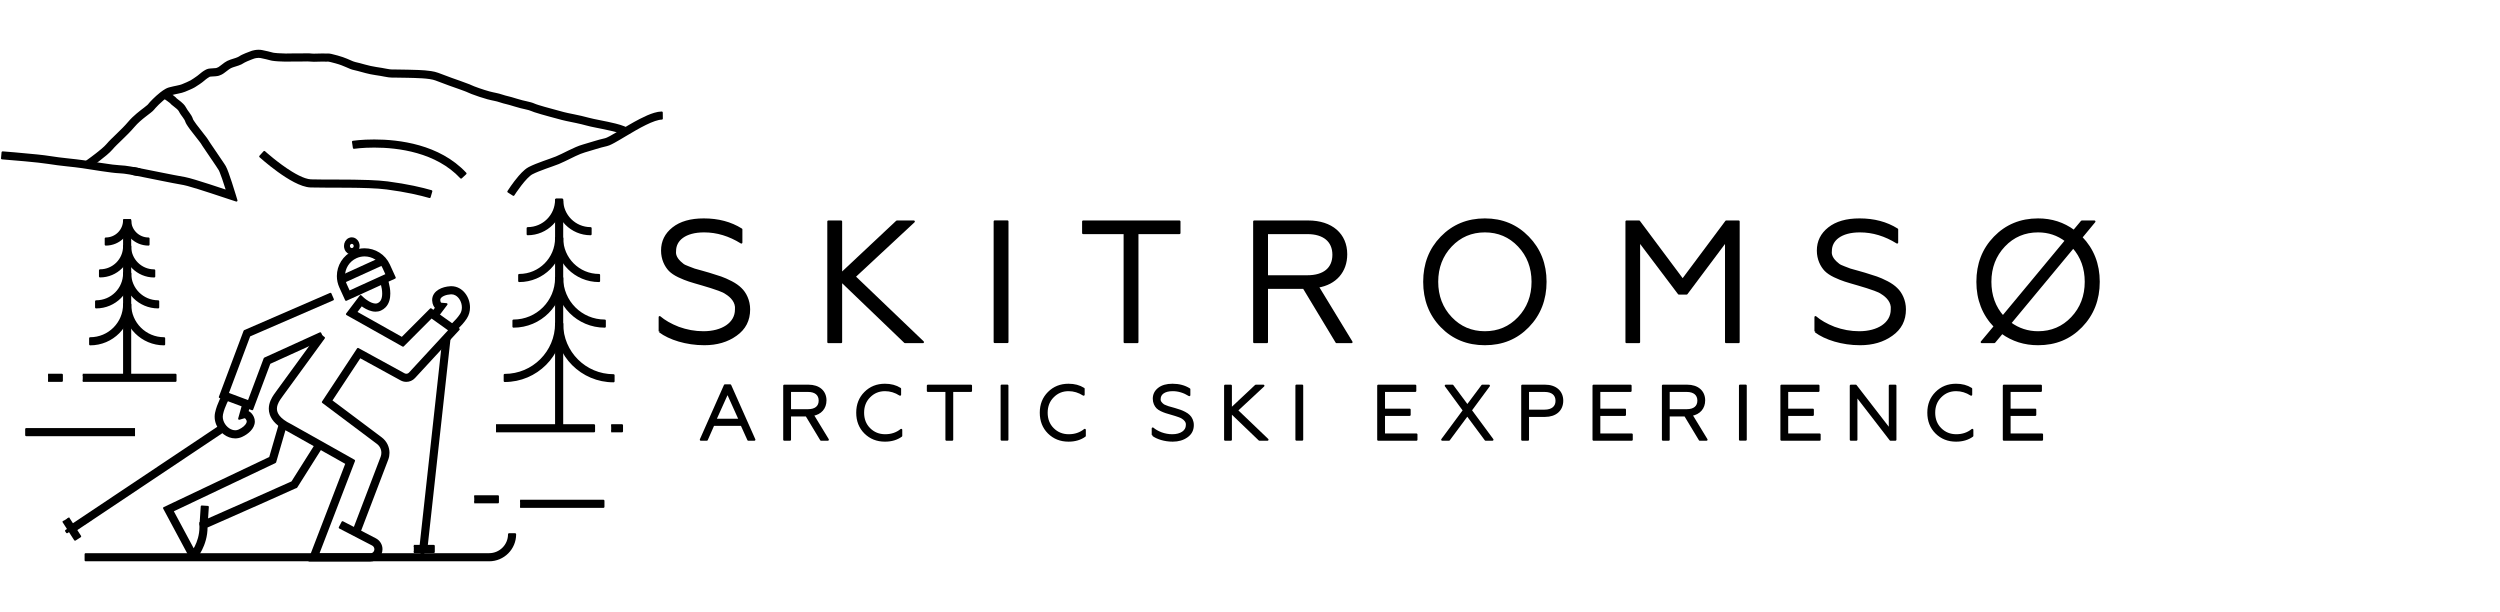 <svg style="fill-rule:evenodd;clip-rule:evenodd;stroke-linejoin:round;stroke-miterlimit:2;" xml:space="preserve" xmlns:xlink="http://www.w3.org/1999/xlink" xmlns="http://www.w3.org/2000/svg" version="1.1" viewBox="0 0 1184 290" height="100%" width="100%">
    <g transform="matrix(0.843,0,0,0.843,-0.317,22.655)">
        <g transform="matrix(0.366,0,0,0.366,191.273,179.411)">
            <path style="fill-rule:nonzero;stroke:black;stroke-width:3.24px;" d="M0,246.206L50.361,272.297C53.024,273.676 54.696,276.426 54.696,279.422C54.693,281.653 53.805,283.63 52.345,285.097C50.878,286.556 48.901,287.445 46.671,287.447L-33.531,287.447L21.813,143.496L-75.102,89.003L-75.222,88.945C-84.689,84.343 -90.462,79.656 -93.777,75.408C-95.44,73.281 -96.508,71.263 -97.178,69.341C-97.846,67.416 -98.121,65.576 -98.123,63.764C-98.123,61.551 -97.7,59.374 -96.999,57.275C-95.951,54.128 -94.267,51.189 -92.645,48.774C-91.834,47.565 -91.043,46.487 -90.348,45.546C-89.646,44.587 -89.067,43.835 -88.521,42.944L-92.475,40.564L-88.745,43.281L-24.401,-45.039L-31.86,-50.473L-96.323,38.009L-96.428,38.184C-96.491,38.293 -96.763,38.693 -97.136,39.199C-97.794,40.101 -98.772,41.391 -99.844,42.949C-101.456,45.293 -103.301,48.262 -104.774,51.76C-106.243,55.255 -107.35,59.31 -107.352,63.764C-107.353,66.532 -106.915,69.443 -105.895,72.372C-104.368,76.773 -101.542,81.164 -97.202,85.325C-92.857,89.494 -87.009,93.471 -79.26,97.244L-77.241,93.094L-79.503,97.116L10.335,147.631L-46.968,296.676L46.671,296.676C51.42,296.679 55.763,294.738 58.871,291.623C61.986,288.515 63.927,284.173 63.925,279.422C63.925,272.975 60.33,267.069 54.607,264.103L4.246,238.011L0,246.206Z"></path>
        </g>
        <g transform="matrix(0.366,0,0,0.366,180.291,180.838)">
            <path style="fill-rule:nonzero;stroke:black;stroke-width:3.24px;" d="M0,-55.861L-85.236,-17.099L-109.887,48.687L-142.193,36.578L-108.846,-52.382L19.327,-107.962L15.656,-116.429L-116.113,-59.291L-154.074,41.981L-104.483,60.568L-77.936,-10.281L3.821,-47.46L0,-55.861Z"></path>
        </g>
        <g transform="matrix(0.366,0,0,0.366,214.234,271.652)">
            <path style="fill-rule:nonzero;stroke:black;stroke-width:3.24px;" d="M0,-385.442L1.265,-385.932L-0.001,-385.446L0,-385.442L1.265,-385.932L-0.001,-385.446C0.017,-385.4 1.027,-382.756 2.016,-378.876C3.009,-375.001 3.963,-369.877 3.958,-365.002C3.964,-361.301 3.402,-357.785 2.145,-355.05C1.517,-353.675 0.731,-352.486 -0.26,-351.46C-1.253,-350.435 -2.456,-349.559 -4.028,-348.841C-5.181,-348.319 -6.411,-348.078 -7.806,-348.075C-9.728,-348.07 -11.945,-348.576 -14.169,-349.444C-17.507,-350.735 -20.805,-352.807 -23.191,-354.552C-24.387,-355.423 -25.361,-356.209 -26.022,-356.766C-26.353,-357.044 -26.606,-357.265 -26.77,-357.411L-26.947,-357.571L-26.984,-357.604L-30.722,-361.089L-51.67,-333.453L34.338,-285.108L77.958,-328.817L105.843,-308.886L44.711,-242.677C43.294,-241.143 41.349,-240.34 39.362,-240.338C38.167,-240.339 36.977,-240.628 35.871,-241.232L-34.836,-279.96L-88.637,-198.436L-4.807,-135.562C0.019,-131.945 2.691,-126.34 2.693,-120.56C2.693,-118.346 2.3,-116.109 1.482,-113.94L1.488,-113.956L-42.018,0.042L-33.396,3.333L10.11,-110.665L10.117,-110.681C11.333,-113.904 11.922,-117.253 11.922,-120.56C11.924,-129.179 7.928,-137.547 0.73,-142.946L-76.148,-200.605L-31.815,-267.782L31.437,-233.138C33.926,-231.774 36.662,-231.108 39.362,-231.109C43.847,-231.106 48.284,-232.943 51.491,-236.416L119.72,-310.311L76.956,-340.877L32.753,-296.586L-37.922,-336.312L-26.453,-351.441L-30.13,-354.229L-33.278,-350.854C-33.142,-350.732 -30.087,-347.881 -25.485,-344.95C-23.18,-343.487 -20.485,-341.999 -17.512,-340.842C-14.54,-339.691 -11.273,-338.851 -7.806,-338.846C-5.311,-338.843 -2.699,-339.304 -0.208,-340.439C2.376,-341.612 4.587,-343.191 6.376,-345.046C9.07,-347.831 10.785,-351.178 11.802,-354.601C12.823,-358.033 13.184,-361.568 13.186,-365.002C13.18,-371.132 12.031,-376.977 10.906,-381.363C9.776,-385.744 8.653,-388.652 8.606,-388.775L0,-385.442Z"></path>
        </g>
        <g transform="matrix(0.366,0,0,0.366,137.148,213.78)">
            <path style="fill-rule:nonzero;stroke:black;stroke-width:3.24px;" d="M0,-38.088L-6.542,-14.801L1.473,-17.175L0.693,-19.805L1.32,-17.134L1.473,-17.175L0.693,-19.805L1.32,-17.134L1.154,-17.841L1.304,-17.13L1.32,-17.134L1.154,-17.841L1.304,-17.13L1.391,-17.143L1.654,-17.157C2.053,-17.151 2.613,-17.089 3.316,-16.659C4.013,-16.217 5.018,-15.348 6.066,-13.073C6.461,-12.194 6.619,-11.407 6.622,-10.58C6.621,-9.592 6.377,-8.515 5.813,-7.317C4.977,-5.526 3.384,-3.523 1.201,-1.664C-0.974,0.199 -3.713,1.917 -6.693,3.27C-8.67,4.167 -10.648,4.565 -12.657,4.567C-15.119,4.568 -17.641,3.949 -20.073,2.777C-23.72,1.029 -27.118,-1.986 -29.529,-5.66C-31.951,-9.333 -33.373,-13.61 -33.369,-17.862C-33.368,-19.141 -33.242,-20.423 -32.976,-21.7C-31.752,-27.639 -29.198,-34.145 -26.943,-39.069C-25.817,-41.536 -24.769,-43.617 -24.009,-45.069C-23.629,-45.796 -23.321,-46.365 -23.111,-46.747C-23.006,-46.938 -22.926,-47.083 -22.873,-47.176L-22.815,-47.279L-22.801,-47.303L-30.811,-51.887C-30.86,-51.8 -32.92,-48.199 -35.338,-42.902C-37.755,-37.595 -40.543,-30.624 -42.012,-23.578C-42.41,-21.668 -42.598,-19.752 -42.597,-17.862C-42.597,-13.666 -41.676,-9.606 -40.091,-5.89C-37.707,-0.315 -33.85,4.515 -29.11,8.04C-24.374,11.553 -18.683,13.789 -12.657,13.796C-9.396,13.799 -6.058,13.123 -2.873,11.671C2.06,9.42 6.53,6.397 9.953,2.713C11.661,0.867 13.108,-1.155 14.159,-3.377C15.207,-5.593 15.852,-8.033 15.851,-10.58C15.854,-12.693 15.396,-14.858 14.468,-16.893C12.835,-20.51 10.579,-23.035 8.162,-24.514C5.75,-26.006 3.344,-26.392 1.654,-26.386C0.161,-26.383 -0.833,-26.116 -1.149,-26.024L0.162,-21.6L4.604,-20.352L8.885,-35.592L0,-38.088Z"></path>
        </g>
        <g transform="matrix(0.366,0,0,0.366,245.873,143.31)">
            <path style="fill-rule:nonzero;stroke:black;stroke-width:3.24px;" d="M0,21.275L14.565,1.968L6.241,1.261L5.984,4.275L6.382,1.276L6.241,1.261L5.984,4.275L6.382,1.276L6.293,1.946L6.415,1.281L6.382,1.276L6.293,1.946L6.415,1.281C6.402,1.279 6.206,1.239 5.958,1.128C5.577,0.95 5.107,0.671 4.629,-0.001C4.161,-0.682 3.592,-1.864 3.453,-4.232L3.432,-4.616L3.452,-4.241L3.441,-4.599C3.454,-5.9 3.788,-6.923 4.505,-8.015C5.569,-9.63 7.721,-11.306 10.717,-12.547C13.694,-13.796 17.427,-14.606 21.287,-14.811C21.561,-14.826 21.831,-14.834 22.097,-14.834C24.568,-14.83 26.817,-14.223 28.914,-13.113C32.046,-11.456 34.813,-8.591 36.77,-5.023C38.73,-1.465 39.85,2.753 39.845,6.876C39.843,10.849 38.836,14.697 36.677,18.016C33.379,23.097 28.631,28.228 24.739,31.994C22.793,33.882 21.06,35.439 19.824,36.515C19.205,37.054 18.711,37.472 18.376,37.751C18.209,37.891 18.082,37.996 17.999,38.065L17.907,38.139L17.885,38.157L23.68,45.341C23.756,45.278 26.984,42.673 31.165,38.619C35.346,34.556 40.48,29.078 44.413,23.05C47.652,18.072 49.077,12.407 49.074,6.876C49.059,-0.805 46.404,-8.308 41.753,-14.12C39.422,-17.02 36.567,-19.496 33.244,-21.263C29.927,-23.03 26.129,-24.066 22.097,-24.063C21.661,-24.063 21.224,-24.051 20.786,-24.027C14.394,-23.664 8.205,-22.092 3.197,-19.054C0.702,-17.526 -1.515,-15.598 -3.157,-13.159C-4.8,-10.734 -5.798,-7.755 -5.787,-4.599C-5.787,-4.3 -5.778,-4.007 -5.762,-3.721L-5.762,-3.73C-5.609,-0.879 -4.971,1.551 -3.972,3.542C-2.483,6.547 -0.183,8.395 1.697,9.318C3.588,10.261 5.058,10.418 5.459,10.457L5.85,5.859L2.167,3.08L-7.367,15.716L0,21.275Z"></path>
        </g>
        <g transform="matrix(0.366,0,0,0.366,178.481,276.627)">
            <path style="fill-rule:nonzero;stroke:black;stroke-width:3.24px;" d="M0,-149.356L-38.083,-88.992C-38.751,-88.693 -39.66,-88.288 -40.817,-87.772C-58.912,-79.695 -133.965,-46.224 -176.169,-27.808L-179.086,-26.535L-178.933,-23.357C-178.882,-22.292 -178.856,-21.243 -178.856,-20.212C-178.854,-7.724 -182.517,2.738 -186.202,10.078C-187.292,12.249 -188.368,14.104 -189.357,15.688L-222.002,-45.164L-64.31,-120.022L-47.824,-176.882L-56.687,-179.452L-56.688,-179.452L-72.017,-126.579L-234.718,-49.344L-192.102,30.096L-188.769,30.096L-186.448,27.458C-186.261,27.241 -182.112,22.496 -177.954,14.218C-173.803,5.947 -169.63,-5.903 -169.628,-20.212C-169.628,-20.336 -169.636,-20.465 -169.637,-20.59C-120.69,-41.983 -33.051,-81.132 -33.043,-81.135L-31.769,-81.705L7.805,-144.432L0,-149.356Z"></path>
        </g>
        <g transform="matrix(0.024,-0.365,-0.365,-0.024,120.372,261.907)">
            <rect style="stroke:black;stroke-width:3.24px;" height="9.229" width="27.936" y="9.625" x="-17.659"></rect>
        </g>
        <g transform="matrix(0.366,0,0,0.366,219.877,126.46)">
            <path style="fill-rule:nonzero;stroke:black;stroke-width:3.24px;" d="M0,5.006L-1.911,0.805L-63.903,28.998L-68.945,17.911C-70.888,13.637 -71.801,9.184 -71.802,4.792C-71.802,-1.234 -70.072,-7.144 -66.88,-12.202C-63.686,-17.26 -59.053,-21.458 -53.19,-24.126C-48.916,-26.069 -44.463,-26.982 -40.071,-26.983C-34.045,-26.984 -28.135,-25.253 -23.078,-22.061C-18.02,-18.866 -13.821,-14.234 -11.153,-8.371L-4.201,6.916L0,5.006L-1.911,0.805L0,5.006L4.2,3.096L-2.752,-12.192C-6.177,-19.727 -11.629,-25.752 -18.153,-29.866C-24.678,-33.983 -32.28,-36.211 -40.071,-36.212C-45.746,-36.213 -51.523,-35.024 -57.011,-32.527C-64.546,-29.103 -70.571,-23.65 -74.685,-17.127C-78.802,-10.602 -81.03,-2.999 -81.031,4.792C-81.032,10.468 -79.842,16.244 -77.346,21.731L-68.484,41.219L6.11,7.296L4.2,3.096L0,5.006Z"></path>
        </g>
        <g transform="matrix(0.239,0,0,0.265,200.503,112.565)">
            <path style="fill-rule:nonzero;stroke:black;stroke-width:4.7px;" d="M4.201,-11.352L-4.201,-7.532C-3.783,-6.61 -3.591,-5.668 -3.59,-4.729C-3.59,-3.445 -3.961,-2.171 -4.646,-1.088C-5.333,-0.004 -6.309,0.883 -7.573,1.461C-8.496,1.879 -9.438,2.071 -10.375,2.072C-11.661,2.073 -12.934,1.701 -14.017,1.016C-15.1,0.33 -15.986,-0.645 -16.562,-1.909C-16.983,-2.837 -17.175,-3.779 -17.177,-4.715C-17.177,-6 -16.805,-7.272 -16.121,-8.355C-15.435,-9.438 -14.459,-10.325 -13.194,-10.902C-12.27,-11.322 -11.327,-11.513 -10.39,-11.515C-9.105,-11.515 -7.833,-11.143 -6.75,-10.459C-5.666,-9.772 -4.778,-8.796 -4.2,-7.53L0,-9.442L4.2,-11.353C2.865,-14.291 0.725,-16.658 -1.824,-18.264C-4.375,-19.873 -7.34,-20.743 -10.39,-20.743C-12.61,-20.744 -14.876,-20.276 -17.014,-19.303C-19.952,-17.97 -22.32,-15.83 -23.926,-13.28C-25.535,-10.73 -26.405,-7.765 -26.405,-4.715C-26.407,-2.492 -25.937,-0.226 -24.964,1.911C-23.632,4.847 -21.491,7.216 -18.942,8.821C-16.391,10.43 -13.426,11.3 -10.375,11.301C-8.156,11.302 -5.89,10.834 -3.752,9.861C-0.814,8.527 1.554,6.386 3.159,3.837C4.768,1.287 5.638,-1.679 5.638,-4.729C5.64,-6.947 5.174,-9.213 4.201,-11.352Z"></path>
        </g>
        <g transform="matrix(0.366,0,0,0.366,192.8,118.07)">
            <path style="fill-rule:nonzero;stroke:black;stroke-width:3.24px;" d="M0,37.516L64.021,8.401L60.2,0L-3.821,29.115"></path>
        </g>
        <g transform="matrix(0.366,0,0,0.366,286.374,287.871)">
            <path style="fill-rule:nonzero;stroke:black;stroke-width:3.24px;" d="M0,-39.841C-0.002,-31.373 -3.419,-23.749 -8.965,-18.195C-14.52,-12.648 -22.143,-9.232 -30.61,-9.229L-649.943,-9.229L-649.943,0L-30.61,0C-8.605,-0.003 9.226,-17.836 9.229,-39.841L0,-39.841Z"></path>
        </g>
        <g transform="matrix(0.366,0,0,0.366,125.315,269.717)">
            <path style="fill-rule:nonzero;stroke:black;stroke-width:3.24px;" d="M0,-150.83C-1.231,-152.576 -2.321,-154.411 -3.402,-156.251L-233.902,-2.252L-228.775,5.421L1.724,-148.577C1.122,-149.31 0.542,-150.062 0,-150.83"></path>
        </g>
        <g transform="matrix(0.366,0,0,0.366,35.85,274.462)">
            <path style="fill-rule:nonzero;stroke:black;stroke-width:3.24px;" d="M0,-23.428L18.292,4.995L26.053,0.001L7.761,-28.423"></path>
        </g>
        <g transform="matrix(0.366,0,0,0.366,249.431,278.719)">
            <path style="fill-rule:nonzero;stroke:black;stroke-width:3.24px;" d="M0,-310.375C-0.123,-310.253 -0.256,-310.179 -0.39,-310.119L-35.29,7.179L-26.116,8.188L9.824,-318.563C6.809,-315.551 3.037,-313.387 0,-310.375"></path>
        </g>
        <g transform="matrix(0.366,0,0,0.366,232.853,279.841)">
            <path style="fill-rule:nonzero;stroke:black;stroke-width:3.24px;" d="M0,9.229L30.618,9.229L30.618,0L0,0"></path>
        </g>
        <g transform="matrix(-0.366,0,0,0.366,644.555,55.995)">
            <rect style="stroke:black;stroke-width:3.24px;" height="5.082" width="2.542" y="618.881" x="1110.32"></rect>
        </g>
        <g transform="matrix(-0.205,-0.302,-0.302,0.205,39.568,271.118)">
            <rect style="stroke:black;stroke-width:3.24px;" height="5.083" width="2.541" y="-0.063" x="0.119"></rect>
        </g>
        <g transform="matrix(0.366,0,0,0.366,343.74,212.05)">
            <path style="fill-rule:nonzero;stroke:black;stroke-width:3.24px;" d="M0,9.229L16.558,9.229L16.558,0L0,0"></path>
        </g>
        <g transform="matrix(0.366,0,0,0.366,279.039,212.05)">
            <path style="fill-rule:nonzero;stroke:black;stroke-width:3.24px;" d="M0,9.229L150.433,9.229L150.433,0L0,0"></path>
        </g>
        <g transform="matrix(0.366,0,0,0.366,266.804,251.946)">
            <path style="fill-rule:nonzero;stroke:black;stroke-width:3.24px;" d="M0,9.229L36.287,9.229L36.287,0L0,0"></path>
        </g>
        <g transform="matrix(0.366,0,0,0.366,292.562,254.479)">
            <path style="fill-rule:nonzero;stroke:black;stroke-width:3.24px;" d="M0,9.229L127.887,9.229L127.887,0L0,0"></path>
        </g>
        <g transform="matrix(0.366,0,0,0.366,46.866,183.685)">
            <path style="fill-rule:nonzero;stroke:black;stroke-width:3.24px;" d="M0,9.229L142.331,9.229L142.331,0L0,0"></path>
        </g>
        <g transform="matrix(0.366,0,0,0.366,76.229,217.585)">
            <path style="fill-rule:nonzero;stroke:black;stroke-width:3.24px;" d="M0,-9.229L-166.993,-9.229L-166.993,0L0,0"></path>
        </g>
        <g transform="matrix(0.366,0,0,0.366,27.377,183.685)">
            <path style="fill-rule:nonzero;stroke:black;stroke-width:3.24px;" d="M0,9.229L21.138,9.229L21.138,0L0,0"></path>
        </g>
        <g transform="matrix(0.4,0,0,0.366,1.562,68.114)">
            <path style="fill-rule:nonzero;stroke:black;stroke-width:3.1px;" d="M0,-16.443C0.002,-16.443 0.765,-16.379 2.143,-16.26C6.966,-15.845 19.264,-14.766 32.111,-13.469C38.534,-12.82 45.094,-12.118 50.914,-11.419C56.727,-10.721 61.825,-10.021 65.202,-9.406C73.506,-7.896 82.382,-6.78 90.719,-5.779C99.05,-4.78 106.854,-3.893 112.872,-2.889C119.037,-1.861 129.481,-0.01 139.538,1.623C144.569,2.44 149.507,3.203 153.799,3.785C158.106,4.365 161.705,4.77 164.336,4.859C168.505,4.989 173.825,5.765 178.731,6.67C183.653,7.575 188.167,8.593 191.033,9.197L192.934,0.166C190.183,-0.412 185.531,-1.464 180.399,-2.407C175.252,-3.349 169.632,-4.2 164.634,-4.366C162.683,-4.424 159.186,-4.796 155.039,-5.361C142.523,-7.056 123.75,-10.431 114.389,-11.992C107.987,-13.058 100.12,-13.945 91.819,-14.942C83.524,-15.937 74.808,-17.038 66.853,-18.486C62.583,-19.261 56.41,-20.075 49.442,-20.885C28.577,-23.31 0.796,-25.637 0.771,-25.64L0,-16.443Z"></path>
        </g>
        <g transform="matrix(0.366,0,0,0.366,74.876,39.77)">
            <path style="fill-rule:nonzero;stroke:black;stroke-width:3.24px;" d="M0,84.915C0.005,84.916 2.167,85.343 5.594,86.023C15.871,88.06 37.516,92.364 45.883,94.126C57.21,96.511 65.835,97.998 78.513,100.356C79.893,100.612 81.969,101.107 84.468,101.777C93.253,104.127 107.34,108.596 120.446,112.881C133.571,117.17 145.732,121.275 150.962,122.975L159.37,125.709L156.805,117.247C156.799,117.229 154.058,108.19 150.825,98.303C149.207,93.357 147.468,88.203 145.873,83.826C145.074,81.636 144.313,79.642 143.607,77.94C142.893,76.226 142.273,74.849 141.579,73.662C141.028,72.731 140.269,71.539 139.317,70.083C136.003,65.015 130.399,56.853 125.317,49.413C122.777,45.697 120.372,42.167 118.466,39.325C117.515,37.904 116.688,36.655 116.039,35.652C115.394,34.657 114.911,33.874 114.722,33.536C114.189,32.6 113.542,31.683 112.699,30.528C111.237,28.538 109.238,25.991 107.008,23.165C103.668,18.933 99.821,14.093 96.711,9.893C95.159,7.798 93.791,5.858 92.79,4.292C92.291,3.512 91.884,2.824 91.602,2.292C91.319,1.767 91.168,1.372 91.169,1.356C89.987,-2.527 87.835,-5.57 85.846,-8.318C83.834,-11.058 81.939,-13.533 80.785,-15.909C79.744,-18.016 78.327,-19.761 76.822,-21.324C74.562,-23.657 72.047,-25.591 69.99,-27.162C68.965,-27.943 68.053,-28.63 67.395,-29.165C67.067,-29.431 66.803,-29.659 66.636,-29.815L66.468,-29.981L66.453,-29.999L65.695,-29.356L66.489,-29.952L66.453,-29.999L65.695,-29.356L66.489,-29.952C65.92,-30.695 65.409,-31.169 64.815,-31.713C63.79,-32.631 62.555,-33.595 61.216,-34.596C57.226,-37.574 52.365,-40.767 52.326,-40.794L47.254,-33.084C47.254,-33.083 47.417,-32.976 47.72,-32.775C48.779,-32.07 51.49,-30.25 54.074,-28.388C55.364,-27.46 56.625,-26.517 57.596,-25.734C58.081,-25.344 58.492,-24.992 58.776,-24.73L59.088,-24.427L59.142,-24.368L59.767,-24.909L59.106,-24.413L59.142,-24.368L59.767,-24.909L59.106,-24.413C59.667,-23.679 60.185,-23.202 60.735,-22.71C61.689,-21.873 62.752,-21.074 63.903,-20.197C65.62,-18.894 67.51,-17.448 69.107,-15.964C70.709,-14.495 71.968,-12.964 72.5,-11.843C74.248,-8.305 76.519,-5.459 78.392,-2.877C80.287,-0.302 81.737,1.977 82.329,4.008C82.776,5.443 83.414,6.603 84.214,7.97C85.613,10.314 87.554,13.052 89.764,16.016C93.071,20.448 96.963,25.33 100.234,29.479C101.868,31.551 103.346,33.44 104.497,34.966C105.071,35.728 105.565,36.401 105.945,36.943C106.322,37.479 106.594,37.907 106.678,38.061C107.125,38.851 107.75,39.836 108.596,41.137C111.529,45.635 116.966,53.547 122.114,61.083C124.686,64.847 127.18,68.51 129.232,71.572C131.276,74.622 132.906,77.123 133.634,78.358C133.9,78.796 134.463,79.97 135.082,81.474C136.185,84.13 137.567,87.916 138.991,92.04C141.13,98.233 143.381,105.218 145.092,110.642C145.947,113.355 146.669,115.679 147.175,117.323C147.682,118.967 147.972,119.923 147.973,119.926L152.389,118.587L153.815,114.198C147.962,112.296 132.846,107.183 117.627,102.259C110.012,99.794 102.363,97.374 95.789,95.413C92.5,94.432 89.481,93.565 86.854,92.862C84.221,92.158 82,91.619 80.201,91.283C67.452,88.912 58.928,87.442 47.784,85.095C36.476,82.714 1.801,75.864 1.789,75.861L0,84.915Z"></path>
        </g>
        <g transform="matrix(0.366,0,0,0.366,50.702,1.667)">
            <path style="fill-rule:nonzero;stroke:black;stroke-width:3.24px;" d="M0,178.107C0.031,178.085 6.5,173.55 13.938,167.869C17.658,165.027 21.62,161.9 25.165,158.882C28.718,155.848 31.824,152.987 34.011,150.376C37.405,146.291 42.971,140.991 49.08,135.111C55.197,129.214 61.882,122.69 67.698,115.805C72.958,109.57 79.512,104.126 85.226,99.692C88.085,97.469 90.73,95.498 92.946,93.739C94.056,92.858 95.06,92.03 95.954,91.217C96.848,90.396 97.634,89.616 98.35,88.651C98.611,88.291 99.167,87.61 99.896,86.789C102.469,83.882 107.232,79.108 112.123,74.953C114.567,72.872 117.055,70.937 119.278,69.46C120.388,68.721 121.43,68.098 122.339,67.631C123.246,67.161 124.025,66.854 124.536,66.716C128.621,65.588 132.612,64.793 136.239,64.028C139.877,63.247 143.11,62.556 145.989,61.326C148.136,60.395 150.863,59.282 153.501,58.138C156.154,56.983 158.682,55.834 160.721,54.618C162.502,53.549 165.217,51.806 167.94,49.941C169.3,49.009 170.657,48.049 171.895,47.126C173.136,46.2 174.248,45.324 175.187,44.477C176.513,43.278 178.562,41.649 180.506,40.347C181.477,39.695 182.427,39.121 183.207,38.722C183.973,38.317 184.615,38.111 184.659,38.115C184.997,38.043 185.958,37.942 187.087,37.875C188.804,37.765 190.981,37.687 193.098,37.499C194.162,37.404 195.214,37.282 196.248,37.09C197.289,36.889 198.295,36.655 199.425,36.13C200.016,35.851 200.363,35.713 200.752,35.559C201.042,35.445 201.386,35.314 201.814,35.123C202.462,34.835 203.187,34.436 203.979,33.914C204.783,33.387 205.718,32.714 207.029,31.727C209.389,29.942 211.396,28.286 213.35,26.955C215.31,25.618 217.189,24.589 219.463,23.868C222.213,22.998 225.27,22.101 228.167,21.071C231.075,20.02 233.805,18.915 236.177,17.202C236.313,17.098 236.74,16.828 237.303,16.525C238.297,15.986 239.73,15.308 241.296,14.624C243.651,13.594 246.327,12.53 248.541,11.695C249.647,11.278 250.641,10.916 251.414,10.645C251.8,10.51 252.131,10.397 252.385,10.314C252.633,10.232 252.823,10.176 252.832,10.174C254.029,9.847 256.701,9.224 259.554,9.229C260.622,9.229 261.707,9.314 262.74,9.512C265.147,9.972 268.382,10.684 271.343,11.383C274.294,12.079 277.04,12.783 278.321,13.17C278.975,13.364 279.598,13.492 280.296,13.616C282.699,14.034 286.014,14.337 289.637,14.575C293.246,14.808 297.089,14.956 300.296,14.99C300.97,14.997 301.61,15 302.225,15C307.146,14.998 310.292,14.805 315.616,14.807C316.844,14.807 318.192,14.817 319.711,14.842C320.699,14.858 321.65,14.864 322.567,14.864C327.318,14.863 331.155,14.687 334.213,14.688C336.152,14.687 337.769,14.759 339.111,14.946C340.747,15.17 342.449,15.228 344.262,15.23C348.241,15.226 352.772,14.929 357.257,14.932C358.319,14.932 359.375,14.948 360.416,14.987C361.375,15.023 362.181,15.035 362.873,15.035C364.392,15.034 365.351,14.976 365.939,14.979C366.319,14.981 366.579,14.992 366.991,15.041C368.203,15.174 370.935,15.814 377.939,17.714C385.035,19.632 390.202,21.784 394.507,23.668C396.663,24.61 398.605,25.491 400.504,26.247C402.402,27 404.269,27.638 406.263,28C407.528,28.226 409.491,28.715 411.812,29.343C415.307,30.285 419.659,31.538 424.305,32.715C428.956,33.892 433.902,34.998 438.695,35.646C444.568,36.439 449.272,37.375 453.37,38.141C457.466,38.9 460.979,39.523 464.52,39.532C466.22,39.532 467.944,39.526 469.812,39.526C474.478,39.526 480.051,39.563 488.398,39.825C494.359,40.011 502.673,40.086 510.785,40.621C514.836,40.888 518.827,41.269 522.39,41.821C525.948,42.367 529.089,43.103 531.325,43.96C542.208,48.106 546.539,49.674 552.507,51.884C555.611,53.033 561.713,55.128 567.653,57.237C570.617,58.289 573.53,59.341 575.956,60.261C577.168,60.72 578.257,61.146 579.158,61.516C580.055,61.884 580.776,62.205 581.17,62.403C582.578,63.104 584.46,63.886 586.767,64.783C593.658,67.45 604.02,70.935 610.947,72.787C615.521,74.007 618.859,74.664 621.753,75.281C624.655,75.901 627.087,76.468 630.297,77.57C633.939,78.825 636.586,79.452 639.703,80.226C642.831,81.004 646.571,81.96 652.872,83.962C659.474,86.062 664.702,87.195 668.935,88.149C673.181,89.102 676.338,89.884 679.115,91.155C680.218,91.655 681.536,92.138 683.156,92.689C688.772,94.59 697.879,97.146 706.355,99.456C710.586,100.609 714.645,101.694 717.98,102.587C721.31,103.478 723.942,104.184 725.222,104.551C727.003,105.057 729.336,105.579 732.154,106.176C740.56,107.949 753.177,110.327 763.081,113.129C766.735,114.159 771.553,115.18 776.979,116.279C785.103,117.921 794.547,119.716 802.769,121.708C806.876,122.702 810.675,123.747 813.793,124.815C816.901,125.865 819.352,127.004 820.536,127.849L825.812,120.277C824.159,119.131 822.274,118.208 820.145,117.335C816.427,115.821 811.948,114.501 807.057,113.262C799.733,111.411 791.507,109.77 784.011,108.275C776.532,106.786 769.729,105.422 765.59,104.248C758.579,102.267 750.589,100.554 743.572,99.105C740.066,98.382 736.806,97.726 734.063,97.146C731.328,96.57 729.079,96.056 727.757,95.676C726.117,95.209 722.934,94.36 718.895,93.278C712.849,91.659 704.946,89.537 697.964,87.546C694.475,86.551 691.214,85.587 688.556,84.745C687.228,84.324 686.05,83.933 685.084,83.59C684.122,83.25 683.358,82.948 682.942,82.757C679.066,80.997 675.237,80.116 670.965,79.147C666.678,78.18 661.853,77.132 655.668,75.167C649.18,73.103 645.122,72.063 641.929,71.27C638.725,70.473 636.532,69.955 633.299,68.844C629.633,67.58 626.669,66.891 623.677,66.255C620.675,65.615 617.621,65.015 613.325,63.87C609.078,62.738 603.05,60.817 597.594,58.916C594.864,57.965 592.269,57.017 590.103,56.178C587.947,55.344 586.181,54.593 585.297,54.148C584.545,53.773 583.684,53.399 582.665,52.98C579.131,51.529 573.731,49.592 568.495,47.745C563.278,45.906 558.23,44.163 555.713,43.23C549.705,41.005 545.459,39.469 534.61,35.336C531.414,34.123 527.754,33.316 523.801,32.7C517.88,31.786 511.311,31.341 505.094,31.077C498.885,30.814 493.027,30.738 488.688,30.601C480.242,30.335 474.531,30.296 469.812,30.297C467.924,30.297 466.198,30.303 464.52,30.303C462.147,30.311 459.08,29.826 455.064,29.069C451.049,28.319 446.107,27.334 439.93,26.5C434.269,25.739 427.897,24.162 422.183,22.617C419.323,21.845 416.622,21.082 414.215,20.433C411.801,19.783 409.708,19.247 407.904,18.918C406.832,18.727 405.519,18.311 403.914,17.671C401.504,16.717 398.47,15.275 394.626,13.684C390.778,12.092 386.113,10.36 380.345,8.804C375.629,7.531 372.817,6.798 370.771,6.352C369.748,6.13 368.901,5.977 368.108,5.88C367.318,5.782 366.586,5.749 365.939,5.75C364.902,5.753 364.142,5.808 362.873,5.806C362.293,5.806 361.608,5.796 360.761,5.764C359.583,5.72 358.413,5.703 357.257,5.703C352.397,5.705 347.775,6.004 344.262,6.001C342.676,6.003 341.32,5.938 340.377,5.805C338.382,5.53 336.363,5.461 334.213,5.46C330.823,5.461 327.089,5.636 322.567,5.635C321.695,5.635 320.793,5.629 319.861,5.614C318.294,5.588 316.895,5.578 315.616,5.578C310.035,5.579 306.847,5.773 302.225,5.771C301.641,5.771 301.033,5.768 300.392,5.761C296.963,5.726 292.589,5.544 288.78,5.265C286.876,5.126 285.109,4.962 283.696,4.788C282.991,4.701 282.374,4.611 281.892,4.526C281.416,4.444 281.059,4.357 280.973,4.33C279.298,3.829 276.538,3.129 273.464,2.401C270.401,1.678 267.093,0.948 264.473,0.447C262.761,0.12 261.103,0.001 259.554,0C255.435,0.005 252.029,0.838 250.432,1.263C249.978,1.388 249.543,1.531 248.945,1.733C246.906,2.43 243.354,3.755 239.834,5.216C238.076,5.947 236.336,6.708 234.79,7.453C234.015,7.827 233.289,8.197 232.617,8.57C231.942,8.946 231.328,9.315 230.718,9.76C229.766,10.484 227.617,11.487 225.073,12.376C222.518,13.286 219.55,14.163 216.683,15.067C213.338,16.121 210.562,17.679 208.142,19.336C205.716,20.998 203.62,22.742 201.472,24.358C200.382,25.18 199.624,25.725 199.108,26.071C198.72,26.332 198.475,26.477 198.312,26.565C198.071,26.694 197.981,26.731 197.53,26.909C197.089,27.082 196.387,27.356 195.474,27.79L195.481,27.805L195.475,27.789L195.474,27.79L195.481,27.805L195.475,27.789C195.367,27.845 194.594,28.045 193.623,28.162C192.143,28.357 190.163,28.465 188.263,28.565C187.31,28.615 186.371,28.666 185.479,28.736C184.583,28.809 183.754,28.891 182.892,29.057C181.419,29.357 180.223,29.889 178.989,30.513C177.162,31.455 175.335,32.658 173.606,33.914C171.881,35.172 170.283,36.473 169.004,37.626C168.427,38.148 167.479,38.908 166.378,39.728C163.064,42.203 158.296,45.314 155.973,46.705C154.684,47.485 152.333,48.59 149.83,49.671C147.312,50.763 144.605,51.867 142.319,52.858C140.763,53.551 137.861,54.264 134.33,54.999C130.786,55.749 126.572,56.581 122.082,57.819C120.523,58.253 119.052,58.915 117.555,59.721C114.946,61.134 112.266,63.013 109.575,65.116C105.55,68.27 101.536,71.93 98.21,75.209C96.547,76.849 95.06,78.392 93.827,79.739C92.588,81.095 91.628,82.214 90.907,83.192C90.81,83.335 90.385,83.812 89.74,84.393C88.606,85.429 86.815,86.841 84.667,88.486C81.437,90.964 77.381,94.004 73.167,97.563C68.952,101.124 64.569,105.208 60.647,109.85C55.229,116.271 48.756,122.609 42.676,128.465C36.588,134.339 30.918,139.683 26.92,144.468C25.412,146.292 22.53,149.012 19.182,151.855C14.145,156.145 7.996,160.845 3.133,164.446C0.701,166.248 -1.413,167.778 -2.916,168.856C-3.667,169.395 -4.266,169.82 -4.674,170.11C-5.084,170.4 -5.298,170.55 -5.298,170.55L0,178.107Z"></path>
        </g>
        <g transform="matrix(0.366,0,0,0.366,288.841,36.361)">
            <path style="fill-rule:nonzero;stroke:black;stroke-width:3.24px;" d="M0,126.246L0.044,126.177C0.533,125.412 5.071,118.373 10.859,110.884C13.75,107.142 16.956,103.288 20.066,100.088C21.619,98.488 23.147,97.053 24.57,95.886C25.99,94.717 27.312,93.823 28.368,93.285C34.086,90.351 41.649,87.428 49.047,84.758C56.461,82.077 63.699,79.644 69.078,77.495C71.857,76.382 75.011,74.905 78.411,73.255C83.503,70.782 89.131,67.922 94.536,65.401C99.927,62.881 105.133,60.706 109.094,59.624C121.167,56.296 131.421,52.494 143.159,49.924C144.308,49.669 145.417,49.282 146.614,48.797C148.844,47.886 151.369,46.609 154.232,45.046C159.229,42.315 165.226,38.712 171.744,34.825C181.511,28.997 192.442,22.536 202.551,17.571C207.601,15.089 212.444,12.985 216.766,11.521C221.082,10.05 224.891,9.253 227.68,9.228L227.562,0C224.06,0.05 220.389,0.775 216.513,1.919C209.744,3.93 202.331,7.27 194.737,11.173C183.362,17.027 171.614,24.172 161.754,30.037C156.83,32.967 152.376,35.578 148.75,37.519C146.938,38.489 145.333,39.291 144.018,39.873C142.712,40.457 141.665,40.81 141.18,40.91C128.672,43.663 118.229,47.548 106.647,50.725C100.118,52.535 92.479,56.097 85.041,59.712C81.333,61.519 77.701,63.34 74.38,64.953C71.062,66.564 68.044,67.97 65.65,68.926C60.68,70.917 53.43,73.362 45.911,76.078C38.378,78.804 30.565,81.795 24.16,85.07C22.22,86.068 20.377,87.377 18.543,88.894C15.344,91.55 12.177,94.864 9.146,98.373C0.087,108.881 -7.722,121.199 -7.79,121.297L0,126.246Z"></path>
        </g>
        <g transform="matrix(0.366,0,0,0.366,199.213,68.815)">
            <path style="fill-rule:nonzero;stroke:black;stroke-width:3.24px;" d="M0,-34.632L0.021,-34.635C0.62,-34.725 12.966,-36.517 31.236,-36.517C49.379,-36.52 73.36,-34.742 97.439,-27.868C121.535,-20.993 145.653,-9.064 164.469,11.114L171.219,4.819C150.926,-16.931 125.182,-29.551 99.972,-36.743C74.745,-43.935 49.977,-45.742 31.236,-45.746C11.757,-45.744 -1.214,-43.782 -1.385,-43.757L0,-34.632Z"></path>
        </g>
        <g transform="matrix(0.366,0,0,0.366,146.593,81.291)">
            <path style="fill-rule:nonzero;stroke:black;stroke-width:3.24px;" d="M0,-55.388C0.078,-55.319 12.253,-44.257 27.843,-32.998C35.645,-27.367 44.294,-21.684 52.813,-17.282C57.076,-15.082 61.307,-13.2 65.428,-11.814C69.551,-10.433 73.565,-9.533 77.456,-9.397C90.735,-8.949 112.322,-9.173 134.459,-9.007C145.52,-8.924 156.703,-8.744 166.993,-8.338C177.279,-7.933 186.685,-7.298 194.104,-6.329C224.467,-2.369 246.413,2.904 259.94,6.832L262.514,-2.031C248.544,-6.087 226.137,-11.458 195.297,-15.481C187.415,-16.507 177.805,-17.147 167.357,-17.56C151.692,-18.177 134.163,-18.275 118.099,-18.304C102.043,-18.332 87.427,-18.293 77.769,-18.621C75.118,-18.706 71.897,-19.373 68.367,-20.563C62.182,-22.635 55.083,-26.274 48.035,-30.582C37.449,-37.042 26.939,-44.981 19.122,-51.285C15.211,-54.438 11.969,-57.183 9.712,-59.134C8.583,-60.109 7.7,-60.886 7.103,-61.417C6.804,-61.682 6.577,-61.885 6.425,-62.021L6.205,-62.22L0,-55.388Z"></path>
        </g>
        <g transform="matrix(0.366,0,0,0.366,70.116,110.517)">
            <path style="fill-rule:nonzero;stroke:black;stroke-width:3.24px;" d="M0,-37.429C-0.002,-29.627 -3.149,-22.606 -8.259,-17.489C-13.377,-12.378 -20.397,-9.231 -28.199,-9.229L-28.199,0C-7.526,-0.003 9.226,-16.756 9.229,-37.429L0,-37.429Z"></path>
        </g>
        <g transform="matrix(0.366,0,0,0.366,70.116,110.517)">
            <path style="fill-rule:nonzero;stroke:black;stroke-width:3.24px;" d="M0,-37.429C0.003,-16.756 16.756,-0.003 37.43,0L37.43,-9.229C29.628,-9.231 22.606,-12.378 17.489,-17.489C12.378,-22.606 9.231,-29.627 9.229,-37.429L0,-37.429Z"></path>
        </g>
        <g transform="matrix(0.366,0,0,0.366,70.116,128.393)">
            <path style="fill-rule:nonzero;stroke:black;stroke-width:3.24px;" d="M0,-46.251C-0.002,-36.013 -4.137,-26.787 -10.844,-20.072C-17.559,-13.365 -26.785,-9.231 -37.022,-9.228L-37.022,0C-11.477,-0.003 9.226,-20.705 9.229,-46.251L0,-46.251Z"></path>
        </g>
        <g transform="matrix(0.366,0,0,0.366,70.081,128.428)">
            <path style="fill-rule:nonzero;stroke:black;stroke-width:3.24px;" d="M0,-46.251C0.003,-20.705 20.706,-0.002 46.253,0L46.253,-9.228C36.015,-9.231 26.787,-13.365 20.073,-20.072C13.365,-26.787 9.231,-36.013 9.229,-46.251L0,-46.251Z"></path>
        </g>
        <g transform="matrix(0.366,0,0,0.366,70.116,145.803)">
            <path style="fill-rule:nonzero;stroke:black;stroke-width:3.24px;" d="M0,-52.239C-0.002,-40.348 -4.807,-29.625 -12.598,-21.827C-20.396,-14.037 -31.118,-9.232 -43.009,-9.229L-43.009,0C-14.158,-0.004 9.226,-23.387 9.229,-52.239L0,-52.239Z"></path>
        </g>
        <g transform="matrix(0.366,0,0,0.366,70.116,145.803)">
            <path style="fill-rule:nonzero;stroke:black;stroke-width:3.24px;" d="M0,-52.238C0.003,-23.386 23.386,-0.003 52.239,0L52.239,-9.228C40.348,-9.231 29.624,-14.036 21.826,-21.826C14.036,-29.624 9.231,-40.347 9.229,-52.238L0,-52.238Z"></path>
        </g>
        <g transform="matrix(0.366,0,0,0.366,70.116,166.551)">
            <path style="fill-rule:nonzero;stroke:black;stroke-width:3.24px;" d="M0,-61.371C-0.002,-46.958 -5.829,-33.952 -15.272,-24.501C-24.723,-15.058 -37.729,-9.231 -52.142,-9.229L-52.142,0C-18.246,-0.003 9.226,-27.475 9.229,-61.371L0,-61.371Z"></path>
        </g>
        <g transform="matrix(0.366,0,0,0.366,70.116,166.551)">
            <path style="fill-rule:nonzero;stroke:black;stroke-width:3.24px;" d="M0,-61.371C0.003,-27.475 27.476,-0.003 61.371,0L61.371,-9.229C46.958,-9.231 33.952,-15.058 24.501,-24.501C15.058,-33.952 9.231,-46.958 9.229,-61.371L0,-61.371Z"></path>
        </g>
        <g transform="matrix(0.366,0,0,0.366,70.116,184.289)">
            <path style="fill-rule:nonzero;stroke:black;stroke-width:3.24px;" d="M0,-237.558L0,0L9.229,0L9.229,-237.558"></path>
        </g>
        <g transform="matrix(0.366,0,0,0.366,312.812,104.695)">
            <path style="fill-rule:nonzero;stroke:black;stroke-width:3.24px;" d="M0,-52.898C-0.003,-40.825 -4.881,-29.937 -12.791,-22.019C-20.709,-14.11 -31.597,-9.231 -43.67,-9.229L-43.67,0C-14.454,-0.003 9.226,-23.682 9.229,-52.898L0,-52.898Z"></path>
        </g>
        <g transform="matrix(0.366,0,0,0.366,312.812,104.695)">
            <path style="fill-rule:nonzero;stroke:black;stroke-width:3.24px;" d="M0,-52.898C0.002,-23.682 23.68,-0.002 52.897,0L52.897,-9.229C40.823,-9.231 29.936,-14.11 22.018,-22.019C14.109,-29.937 9.231,-40.825 9.229,-52.898L0,-52.898Z"></path>
        </g>
        <g transform="matrix(0.366,0,0,0.366,312.812,130.999)">
            <path style="fill-rule:nonzero;stroke:black;stroke-width:3.24px;" d="M0,-65.881C-0.003,-50.223 -6.334,-36.089 -16.594,-25.822C-26.861,-15.563 -40.996,-9.231 -56.654,-9.229L-56.654,0C-20.267,-0.003 9.226,-29.494 9.229,-65.881L0,-65.881Z"></path>
        </g>
        <g transform="matrix(0.366,0,0,0.366,312.812,130.999)">
            <path style="fill-rule:nonzero;stroke:black;stroke-width:3.24px;" d="M0,-65.881C0.002,-29.494 29.493,-0.003 65.881,0L65.881,-9.229C50.222,-9.231 36.088,-15.563 25.821,-25.822C15.562,-36.089 9.231,-50.223 9.229,-65.881L0,-65.881Z"></path>
        </g>
        <g transform="matrix(0.366,0,0,0.366,312.812,156.617)">
            <path style="fill-rule:nonzero;stroke:black;stroke-width:3.24px;" d="M0,-74.692C-0.003,-56.6 -7.32,-40.264 -19.174,-28.403C-31.036,-16.549 -47.372,-9.231 -65.463,-9.229L-65.463,0C-24.21,-0.003 9.226,-33.439 9.229,-74.692L0,-74.692Z"></path>
        </g>
        <g transform="matrix(0.366,0,0,0.366,312.812,156.617)">
            <path style="fill-rule:nonzero;stroke:black;stroke-width:3.24px;" d="M0,-74.692C0.002,-33.439 33.437,-0.003 74.69,0L74.69,-9.229C56.598,-9.231 40.262,-16.549 28.401,-28.403C16.548,-40.263 9.231,-56.6 9.229,-74.692L0,-74.692Z"></path>
        </g>
        <g transform="matrix(0.366,0,0,0.366,312.812,187.147)">
            <path style="fill-rule:nonzero;stroke:black;stroke-width:3.24px;" d="M0,-88.13C-0.003,-66.328 -8.825,-46.631 -23.11,-32.339C-37.403,-18.053 -57.1,-9.231 -78.901,-9.229L-78.901,0C-30.228,-0.003 9.226,-39.455 9.229,-88.13L0,-88.13Z"></path>
        </g>
        <g transform="matrix(0.366,0,0,0.366,312.812,187.322)">
            <path style="fill-rule:nonzero;stroke:black;stroke-width:3.24px;" d="M0,-88.13C0.002,-39.455 39.454,-0.003 88.129,0L88.129,-9.229C66.327,-9.231 46.631,-18.053 32.338,-32.339C18.052,-46.631 9.231,-66.328 9.229,-88.13L0,-88.13Z"></path>
        </g>
        <g transform="matrix(0.366,0,0,0.366,312.812,214.043)">
            <path style="fill-rule:nonzero;stroke:black;stroke-width:3.24px;" d="M0,-349.557L0,0L9.229,0L9.229,-349.557"></path>
        </g>
        <g transform="matrix(0.097,0,0,0.097,-389.439,-31.644)">
            <g transform="matrix(7.812,0,0,7.812,7839.49,1394.01)">
                <path style="fill-rule:nonzero;stroke:black;stroke-width:1.56px;" d="M0,73.565L0,62.964C3.448,65.902 8.045,68.584 13.921,70.883C19.923,73.055 26.054,74.203 32.439,74.203C46.361,74.203 56.578,67.69 56.578,57.345C57.217,51.726 53.001,47.511 49.171,45.212C48.149,44.446 46.361,43.552 43.807,42.657L38.188,40.742C36.91,40.359 34.611,39.592 31.418,38.698C27.459,37.548 24.266,36.655 21.967,35.888C19.668,35.123 16.986,34.101 14.049,32.696C11.111,31.291 8.94,29.758 7.407,28.226C4.342,25.032 1.788,19.924 1.788,13.666C1.788,6.897 4.47,1.405 9.962,-2.937C15.454,-7.279 22.988,-9.451 32.695,-9.451C43.295,-9.451 52.619,-7.024 60.537,-2.044L60.537,7.664C51.724,2.172 42.529,-0.639 32.951,-0.639C18.646,-0.639 11.367,5.747 11.367,13.921C10.728,18.391 14.304,21.84 17.113,24.011C17.88,24.649 19.285,25.288 21.328,26.054L25.67,27.714L31.162,29.247L36.526,30.78C40.23,31.929 43.167,32.823 45.339,33.59C47.51,34.356 50.192,35.505 53.129,37.038C56.067,38.57 58.366,40.231 60.027,41.892C63.475,45.084 66.284,50.703 66.284,57.217C66.284,65.264 63.092,71.521 56.578,76.119C50.192,80.717 42.402,83.016 33.079,83.016C19.795,83.016 7.28,79.057 0,73.565"></path>
            </g>
            <g transform="matrix(7.812,0,0,7.812,8890.15,2030.6)">
                <path style="fill-rule:nonzero;stroke:black;stroke-width:1.56px;" d="M0,-89.402L0,-50.576L41.381,-89.402L53.897,-89.402L9.962,-48.533L60.666,0L47.383,0L0,-45.468L0,0L-9.451,0L-9.451,-89.402L0,-89.402Z"></path>
            </g>
            <g transform="matrix(7.812,0,0,7.812,2319.81,-6268.62)">
                <rect style="stroke:black;stroke-width:1.56px;" height="89.402" width="9.451" y="972.905" x="954.933"></rect>
            </g>
            <g transform="matrix(7.812,0,0,7.812,10532.5,1332.15)">
                <path style="fill-rule:nonzero;stroke:black;stroke-width:1.56px;" d="M0,89.402L0,8.557L-30.78,8.557L-30.78,0L40.614,0L40.614,8.557L9.451,8.557L9.451,89.402L0,89.402Z"></path>
            </g>
            <g transform="matrix(7.812,0,0,7.812,11356.6,1713.3)">
                <path style="fill-rule:nonzero;stroke:black;stroke-width:1.56px;" d="M0,-8.174L30.013,-8.174C42.274,-8.174 49.298,-13.921 49.298,-24.139C49.298,-34.356 42.146,-40.231 30.013,-40.231L0,-40.231L0,-8.174ZM-9.451,40.614L-9.451,-48.788L30.525,-48.788C48.021,-48.788 58.75,-39.209 58.75,-24.522C58.75,-11.878 50.959,-2.682 37.677,-0.511L62.708,40.614L51.597,40.614L27.331,0.383L0,0.383L0,40.614L-9.451,40.614Z"></path>
            </g>
            <g transform="matrix(7.812,0,0,7.812,12618.8,1389.02)">
                <path style="fill-rule:nonzero;stroke:black;stroke-width:1.56px;" d="M0,74.841C9.962,74.841 18.391,71.266 25.16,64.114C31.929,56.961 35.378,48.021 35.378,37.421C35.378,26.82 31.929,17.88 25.16,10.727C18.391,3.576 9.962,-0.001 0,-0.001C-9.962,-0.001 -18.392,3.576 -25.161,10.727C-31.93,17.88 -35.377,26.82 -35.377,37.421C-35.377,48.021 -31.93,56.961 -25.161,64.114C-18.392,71.266 -9.962,74.841 0,74.841M0,-8.813C12.899,-8.813 23.5,-4.343 32.056,4.47C40.613,13.282 44.957,24.265 44.957,37.421C44.957,50.576 40.613,61.687 32.056,70.499C23.5,79.312 12.899,83.654 0,83.654C-12.9,83.654 -23.628,79.312 -32.185,70.499C-40.742,61.687 -44.956,50.576 -44.956,37.421C-44.956,24.265 -40.742,13.282 -32.185,4.47C-23.628,-4.343 -12.9,-8.813 0,-8.813"></path>
            </g>
            <g transform="matrix(7.812,0,0,7.812,13439,1332.15)">
                <path style="fill-rule:nonzero;stroke:black;stroke-width:1.56px;" d="M0,89.402L0,0L9.323,0L41.636,43.296L73.949,0L83.144,0L83.144,89.402L73.82,89.402L73.82,14.305L44.573,53.385L38.826,53.385L9.323,14.305L9.323,89.402L0,89.402Z"></path>
            </g>
            <g transform="matrix(7.812,0,0,7.812,14533.6,1394.01)">
                <path style="fill-rule:nonzero;stroke:black;stroke-width:1.56px;" d="M0,73.565L0,62.964C3.449,65.902 8.046,68.584 13.922,70.883C19.924,73.055 26.055,74.203 32.44,74.203C46.362,74.203 56.579,67.69 56.579,57.345C57.217,51.726 53.002,47.511 49.172,45.212C48.15,44.446 46.362,43.552 43.808,42.657L38.188,40.742C36.911,40.359 34.612,39.592 31.419,38.698C27.46,37.548 24.267,36.655 21.968,35.888C19.669,35.123 16.987,34.101 14.05,32.696C11.112,31.291 8.94,29.758 7.408,28.226C4.343,25.032 1.789,19.924 1.789,13.666C1.789,6.897 4.471,1.405 9.963,-2.937C15.455,-7.279 22.989,-9.451 32.695,-9.451C43.296,-9.451 52.62,-7.024 60.538,-2.044L60.538,7.664C51.725,2.172 42.53,-0.639 32.952,-0.639C18.647,-0.639 11.368,5.747 11.368,13.921C10.729,18.391 14.305,21.84 17.115,24.011C17.881,24.649 19.286,25.288 21.329,26.054L25.671,27.714L31.163,29.247L36.527,30.78C40.231,31.929 43.168,32.823 45.34,33.59C47.511,34.356 50.193,35.505 53.131,37.038C56.068,38.57 58.367,40.231 60.028,41.892C63.476,45.084 66.285,50.703 66.285,57.217C66.285,65.264 63.093,71.521 56.579,76.119C50.193,80.717 42.403,83.016 33.08,83.016C19.797,83.016 7.281,79.057 0,73.565"></path>
            </g>
            <g transform="matrix(7.812,0,0,7.812,16019.3,1472.83)">
                <path style="fill-rule:nonzero;stroke:black;stroke-width:1.56px;" d="M0,53.387C6.769,46.234 10.218,37.294 10.218,26.694C10.218,16.605 7.152,8.047 0.895,1.023L-45.851,57.345C-39.72,61.816 -32.823,64.114 -25.16,64.114C-15.198,64.114 -6.769,60.539 0,53.387M-51.215,52.493L-4.47,-3.83C-10.473,-8.429 -17.37,-10.728 -25.16,-10.728C-35.122,-10.728 -43.551,-7.151 -50.32,0.001C-57.089,7.153 -60.537,16.093 -60.537,26.694C-60.537,36.783 -57.472,45.468 -51.215,52.493M1.405,-10.983L7.279,-18.007L16.603,-18.007L6.896,-6.257C15.454,2.555 19.796,13.539 19.796,26.694C19.796,39.849 15.454,50.96 6.896,59.772C-1.66,68.585 -12.261,72.927 -25.16,72.927C-35.25,72.927 -44.062,70.117 -51.853,64.498L-57.6,71.395L-66.923,71.395L-57.217,59.772C-65.773,50.96 -70.116,39.849 -70.116,26.694C-70.116,13.539 -65.901,2.555 -57.345,-6.257C-48.788,-15.07 -38.06,-19.54 -25.16,-19.54C-15.198,-19.54 -6.386,-16.73 1.405,-10.983"></path>
            </g>
            <g transform="matrix(0.932,0,0,0.932,771.492,136.451)">
                <g transform="matrix(7.812,0,0,7.812,7929.08,2425.03)">
                    <path style="fill-rule:nonzero;stroke:black;stroke-width:1.68px;" d="M0,11.529L19.501,11.529L9.75,-10.119L0,11.529ZM-11.468,27.351L7.666,-15.822L11.897,-15.822L31.092,27.351L26.309,27.351L20.973,15.515L-1.533,15.515L-6.745,27.351L-11.468,27.351Z"></path>
                </g>
                <g transform="matrix(7.812,0,0,7.812,8393.3,2486.35)">
                    <path style="fill-rule:nonzero;stroke:black;stroke-width:1.68px;" d="M0,-3.924L14.411,-3.924C20.298,-3.924 23.671,-6.684 23.671,-11.589C23.671,-16.496 20.237,-19.317 14.411,-19.317L0,-19.317L0,-3.924ZM-4.538,19.502L-4.538,-23.426L14.657,-23.426C23.058,-23.426 28.209,-18.826 28.209,-11.774C28.209,-5.702 24.469,-1.288 18.091,-0.244L30.11,19.502L24.775,19.502L13.124,0.185L0,0.185L0,19.502L-4.538,19.502Z"></path>
                </g>
                <g transform="matrix(7.812,0,0,7.812,8860.41,2346.46)">
                    <path style="fill-rule:nonzero;stroke:black;stroke-width:1.68px;" d="M0,31.888C-4.17,27.718 -6.255,22.383 -6.255,15.944C-6.255,9.505 -4.17,4.231 0,0.06C4.231,-4.171 9.444,-6.256 15.761,-6.256C20.421,-6.256 24.407,-5.213 27.78,-3.067L27.78,1.594C24.04,-0.798 20.053,-2.024 15.821,-2.024C10.854,-2.024 6.745,-0.307 3.373,3.127C0,6.5 -1.656,10.792 -1.656,15.944C-1.656,21.156 0,25.449 3.373,28.822C6.745,32.195 10.977,33.912 15.945,33.912C20.912,33.912 25.144,32.501 28.7,29.619L28.7,34.341C25.204,36.855 20.912,38.144 15.761,38.144C9.444,38.144 4.231,36.059 0,31.888"></path>
                </g>
                <g transform="matrix(7.812,0,0,7.812,9365.82,2303.34)">
                    <path style="fill-rule:nonzero;stroke:black;stroke-width:1.68px;" d="M0,42.928L0,4.109L-14.779,4.109L-14.779,0L19.501,0L19.501,4.109L4.538,4.109L4.538,42.928L0,42.928Z"></path>
                </g>
                <g transform="matrix(7.812,0,0,7.812,2319.81,-4689.32)">
                    <rect style="stroke:black;stroke-width:1.68px;" height="42.928" width="4.538" y="895.066" x="945.864"></rect>
                </g>
                <g transform="matrix(7.812,0,0,7.812,10001.1,2346.46)">
                    <path style="fill-rule:nonzero;stroke:black;stroke-width:1.68px;" d="M0,31.888C-4.17,27.718 -6.255,22.383 -6.255,15.944C-6.255,9.505 -4.17,4.231 0,0.06C4.231,-4.171 9.444,-6.256 15.761,-6.256C20.421,-6.256 24.407,-5.213 27.78,-3.067L27.78,1.594C24.04,-0.798 20.053,-2.024 15.821,-2.024C10.854,-2.024 6.745,-0.307 3.373,3.127C0,6.5 -1.656,10.792 -1.656,15.944C-1.656,21.156 0,25.449 3.373,28.822C6.745,32.195 10.977,33.912 15.944,33.912C20.912,33.912 25.144,32.501 28.7,29.619L28.7,34.341C25.205,36.855 20.912,38.144 15.761,38.144C9.444,38.144 4.231,36.059 0,31.888"></path>
                </g>
                <g transform="matrix(7.812,0,0,7.812,10647.8,2333.04)">
                    <path style="fill-rule:nonzero;stroke:black;stroke-width:1.68px;" d="M0,35.323L0,30.233C1.657,31.643 3.864,32.932 6.685,34.035C9.567,35.078 12.511,35.63 15.577,35.63C22.261,35.63 27.168,32.502 27.168,27.535C27.474,24.836 25.45,22.813 23.61,21.709C23.12,21.341 22.261,20.911 21.035,20.482L18.336,19.562C17.723,19.379 16.619,19.011 15.087,18.581C13.185,18.03 11.652,17.6 10.549,17.232C9.444,16.864 8.156,16.373 6.746,15.699C5.335,15.024 4.293,14.288 3.557,13.552C2.086,12.019 0.859,9.567 0.859,6.561C0.859,3.311 2.146,0.674 4.784,-1.411C7.42,-3.496 11.039,-4.538 15.699,-4.538C20.79,-4.538 25.266,-3.373 29.068,-0.982L29.068,3.68C24.837,1.042 20.421,-0.307 15.823,-0.307C8.954,-0.307 5.458,2.76 5.458,6.685C5.151,8.83 6.869,10.486 8.218,11.529C8.586,11.836 9.26,12.143 10.242,12.51L12.327,13.308L14.963,14.043L17.539,14.779C19.318,15.331 20.728,15.761 21.771,16.128C22.813,16.497 24.101,17.048 25.512,17.784C26.922,18.52 28.026,19.317 28.824,20.115C30.479,21.648 31.829,24.346 31.829,27.474C31.829,31.336 30.295,34.341 27.168,36.55C24.101,38.757 20.361,39.861 15.883,39.861C9.506,39.861 3.496,37.959 0,35.323"></path>
                </g>
                <g transform="matrix(7.812,0,0,7.812,11133.1,2638.71)">
                    <path style="fill-rule:nonzero;stroke:black;stroke-width:1.68px;" d="M0,-42.928L0,-24.285L19.869,-42.928L25.878,-42.928L4.783,-23.304L29.129,0L22.751,0L0,-21.832L0,0L-4.538,0L-4.538,-42.928L0,-42.928Z"></path>
                </g>
                <g transform="matrix(7.812,0,0,7.812,2319.81,-4689.32)">
                    <rect style="stroke:black;stroke-width:1.68px;" height="42.928" width="4.538" y="895.066" x="1180.36"></rect>
                </g>
                <g transform="matrix(7.812,0,0,7.812,12049.1,2303.34)">
                    <path style="fill-rule:nonzero;stroke:black;stroke-width:1.68px;" d="M0,42.928L0,0L29.436,0L29.436,4.109L4.538,4.109L4.538,19.073L24.958,19.073L24.958,23.182L4.538,23.182L4.538,38.819L30.356,38.819L30.356,42.928L0,42.928Z"></path>
                </g>
                <g transform="matrix(7.812,0,0,7.812,12446.7,2303.34)">
                    <path style="fill-rule:nonzero;stroke:black;stroke-width:1.68px;" d="M0,42.928L17.233,19.624L2.822,0L8.156,0L19.993,15.945L31.89,0L37.102,0L22.691,19.563L39.923,42.928L34.527,42.928L19.931,23.242L5.336,42.928L0,42.928Z"></path>
                </g>
                <g transform="matrix(7.812,0,0,7.812,12979.5,2483.48)">
                    <path style="fill-rule:nonzero;stroke:black;stroke-width:1.68px;" d="M0,-3.188L13.185,-3.188C19.256,-3.188 22.751,-6.07 22.751,-11.038C22.751,-16.128 19.256,-18.949 13.185,-18.949L0,-18.949L0,-3.188ZM-4.538,19.87L-4.538,-23.058L13.491,-23.058C22.076,-23.058 27.228,-18.275 27.228,-11.161C27.228,-3.863 22.076,0.92 13.491,0.92L0,0.92L0,19.87L-4.538,19.87Z"></path>
                </g>
                <g transform="matrix(7.812,0,0,7.812,13387.1,2303.34)">
                    <path style="fill-rule:nonzero;stroke:black;stroke-width:1.68px;" d="M0,42.928L0,0L29.436,0L29.436,4.109L4.539,4.109L4.539,19.073L24.958,19.073L24.958,23.182L4.539,23.182L4.539,38.819L30.356,38.819L30.356,42.928L0,42.928Z"></path>
                </g>
                <g transform="matrix(7.812,0,0,7.812,13853.8,2486.35)">
                    <path style="fill-rule:nonzero;stroke:black;stroke-width:1.68px;" d="M0,-3.924L14.411,-3.924C20.298,-3.924 23.671,-6.684 23.671,-11.589C23.671,-16.496 20.237,-19.317 14.411,-19.317L0,-19.317L0,-3.924ZM-4.538,19.502L-4.538,-23.426L14.657,-23.426C23.058,-23.426 28.209,-18.826 28.209,-11.774C28.209,-5.702 24.469,-1.288 18.091,-0.244L30.11,19.502L24.776,19.502L13.124,0.185L0,0.185L0,19.502L-4.538,19.502Z"></path>
                </g>
                <g transform="matrix(7.812,0,0,7.812,2319.81,-4689.32)">
                    <rect style="stroke:black;stroke-width:1.68px;" height="42.928" width="4.538" y="895.066" x="1533.2"></rect>
                </g>
                <g transform="matrix(7.812,0,0,7.812,14554.7,2303.34)">
                    <path style="fill-rule:nonzero;stroke:black;stroke-width:1.68px;" d="M0,42.928L0,0L29.436,0L29.436,4.109L4.538,4.109L4.538,19.073L24.958,19.073L24.958,23.182L4.538,23.182L4.538,38.819L30.356,38.819L30.356,42.928L0,42.928Z"></path>
                </g>
                <g transform="matrix(7.812,0,0,7.812,14985.8,2303.34)">
                    <path style="fill-rule:nonzero;stroke:black;stroke-width:1.68px;" d="M0,42.928L0,0L3.925,0L31.03,35.078L31.03,0L35.445,0L35.445,42.928L31.583,42.928L4.416,7.727L4.416,42.928L0,42.928Z"></path>
                </g>
                <g transform="matrix(7.812,0,0,7.812,15516.6,2346.46)">
                    <path style="fill-rule:nonzero;stroke:black;stroke-width:1.68px;" d="M0,31.888C-4.17,27.718 -6.255,22.383 -6.255,15.944C-6.255,9.505 -4.17,4.231 0,0.06C4.231,-4.171 9.444,-6.256 15.761,-6.256C20.421,-6.256 24.407,-5.213 27.78,-3.067L27.78,1.594C24.04,-0.798 20.053,-2.024 15.822,-2.024C10.854,-2.024 6.745,-0.307 3.373,3.127C0,6.5 -1.656,10.792 -1.656,15.944C-1.656,21.156 0,25.449 3.373,28.822C6.745,32.195 10.977,33.912 15.945,33.912C20.912,33.912 25.144,32.501 28.7,29.619L28.7,34.341C25.205,36.855 20.912,38.144 15.761,38.144C9.444,38.144 4.231,36.059 0,31.888"></path>
                </g>
                <g transform="matrix(7.812,0,0,7.812,15936.8,2303.34)">
                    <path style="fill-rule:nonzero;stroke:black;stroke-width:1.68px;" d="M0,42.928L0,0L29.436,0L29.436,4.109L4.538,4.109L4.538,19.073L24.959,19.073L24.959,23.182L4.538,23.182L4.538,38.819L30.356,38.819L30.356,42.928L0,42.928Z"></path>
                </g>
            </g>
        </g>
    </g>
</svg>

